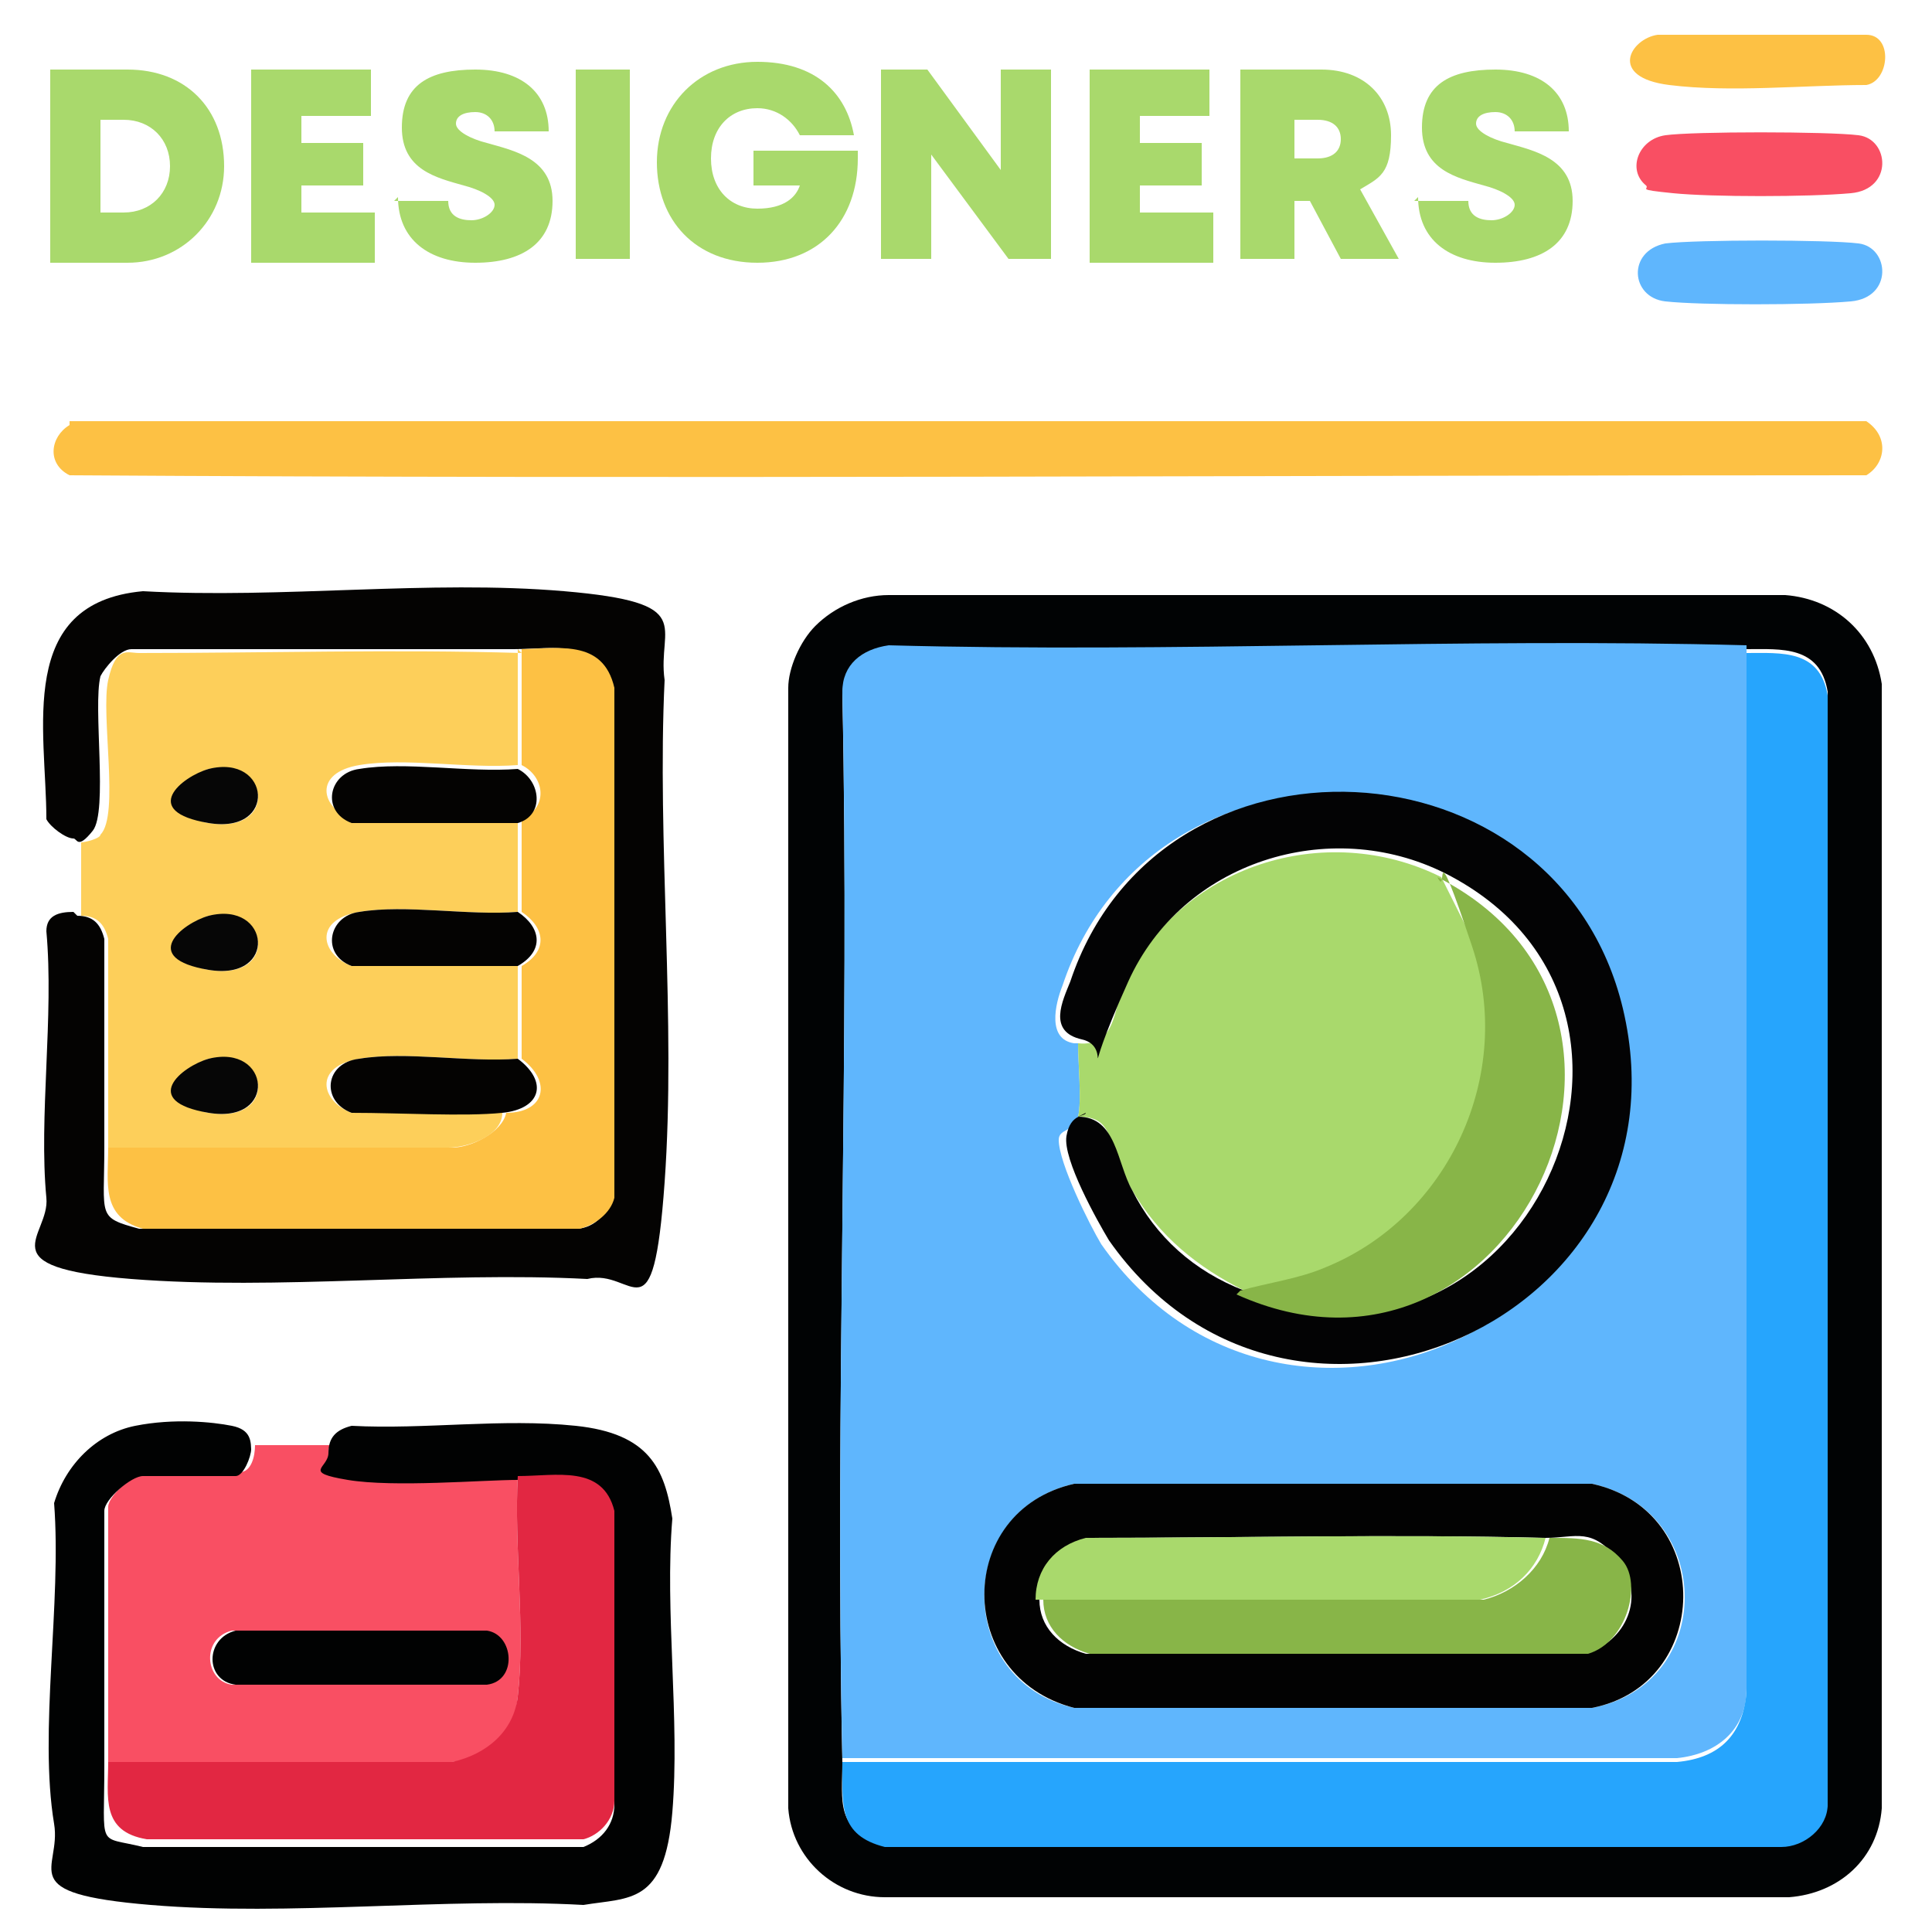 <svg xmlns="http://www.w3.org/2000/svg" id="Layer_1" viewBox="0 0 50 50"><defs><style>      .st0 {        fill: #26a5fd;      }      .st1 {        fill: #fdcf5a;      }      .st2 {        fill: #a9d96c;      }      .st3 {        fill: #020202;      }      .st4 {        fill: #f94f63;      }      .st5 {        fill: #010202;      }      .st6 {        fill: #e22742;      }      .st7 {        fill: #060606;      }      .st8 {        fill: #030304;      }      .st9 {        fill: #fdc144;      }      .st10 {        fill: #040302;      }      .st11 {        fill: #010304;      }      .st12 {        fill: #88b548;      }      .st13 {        fill: #5fb6fd;      }    </style></defs><rect class="st7" x="42.9" y=".8" width="5.4" height="0"></rect><path class="st11" d="M21.1,16.2c.5-.5,1.2-.8,1.9-.8h23.2c1.3.1,2.3,1,2.5,2.3v29.1c-.1,1.3-1.1,2.2-2.4,2.3h-23.4c-1.3,0-2.4-1-2.5-2.3v-29c0-.5.3-1.2.7-1.6ZM21.8,45.6c0,1-.2,1.8,1.1,2.1h23.2c.6,0,1.2-.5,1.2-1.1v-28.7c-.2-1.2-1.2-1.1-2.1-1.1-7.4-.2-14.8.2-22.2,0-.6,0-1.2.5-1.2,1.2.2,9.2-.2,18.4,0,27.6Z"></path><path class="st1" d="M13.4,16.8v3c-1.3.1-2.9-.2-4.1,0s-1,1.1-.2,1.4h4.3v2.4c-1.3.1-2.9-.2-4.1,0s-1,1.1-.2,1.4h4.3v2.4c-1.3.1-2.9-.2-4.1,0s-1,1.1-.2,1.4c1.3,0,2.6,0,3.9,0,0,.6-.9.9-1.4.9H2.8c0-1.8,0-3.6,0-5.4-.1-.4-.3-.6-.7-.6v-1.9c.1,0,.5-.1.5-.2.5-.5,0-3.1.2-4s.5-.7.8-.7c3.3,0,6.6-.1,9.9,0ZM5.4,19.9c-.7.2-.8,1.3,0,1.4,1.8.3,1.6-1.7,0-1.4ZM5.4,23.7c-.7.2-.8,1.3,0,1.4,1.8.3,1.6-1.7,0-1.4ZM5.4,27.4c-.7.2-.8,1.3,0,1.4,1.8.3,1.6-1.7,0-1.4Z"></path><path class="st10" d="M2,23.7c.4,0,.6.2.7.6,0,1.8,0,3.6,0,5.4s-.2,1.8.9,2.1h11.3c.4,0,.8-.3.9-.8.1-4.4,0-8.8,0-13.2-.3-1.3-1.5-1-2.5-1-3.3,0-6.6,0-9.9,0-.3,0-.7.5-.8.7-.2.8.2,3.5-.2,4s-.4.2-.5.2c-.2,0-.6-.3-.7-.5,0-2.3-.8-5.6,2.5-5.9,3.6.2,7.4-.3,10.9,0s2.4.9,2.6,2.3c-.2,4.2.3,8.8,0,13s-.8,2.2-2,2.5c-3.8-.2-8,.3-11.8,0s-2.1-1.1-2.2-2.1c-.2-2.1.2-4.7,0-6.9,0-.4.3-.5.7-.5Z"></path><path class="st4" d="M8.5,37.5c0,.4.1.6.5.7,1.2.2,3.1,0,4.4,0-.1,1.8.2,3.9,0,5.7s-.8,1.6-1.7,1.7H2.8c0-2.2,0-4.4,0-6.6,0-.3.7-.9,1-.9h2.4c.3,0,.4-.4.4-.7h2ZM6,42.2c-.8.2-.7,1.3,0,1.4h6.5c.8-.1.7-1.3,0-1.4h-6.6Z"></path><path class="st9" d="M1.8,10.9h46.5c.6.4.5,1.1,0,1.4-15.5,0-31,.1-46.5,0-.6-.3-.5-1,0-1.3Z"></path><path class="st5" d="M6.5,37.5c0,.2-.2.7-.4.7h-2.4c-.3,0-1,.6-1,.9,0,2.2,0,4.4,0,6.6s-.2,1.8,1,2.1h11.4c.5-.2.8-.6.8-1.1v-7.5c-.4-1.2-1.6-.9-2.5-.9s-3.2.2-4.4,0-.5-.3-.5-.7.2-.6.6-.7c1.9.1,3.9-.2,5.8,0s2.3,1.1,2.5,2.4c-.2,2.4.2,5.2,0,7.6s-1.1,2.2-2.3,2.4c-3.6-.2-7.6.3-11.2,0s-2.3-.9-2.5-2.1c-.4-2.4.2-5.7,0-8.3.3-1,1.1-1.8,2.1-2s2-.1,2.5,0,.5.4.5.7Z"></path><path class="st13" d="M43.1,6.3c.8-.1,4.2-.1,5,0s.9,1.4-.2,1.5-3.9.1-4.8,0-1-1.3,0-1.5Z"></path><path class="st4" d="M42.6,4.8c-.5-.4-.2-1.2.5-1.3s4.2-.1,5,0,.9,1.4-.2,1.5-3.6.1-4.6,0-.6-.1-.7-.2Z"></path><path class="st9" d="M42.9.9h5.4c.7,0,.6,1.2,0,1.3-1.6,0-3.5.2-5.1,0s-1-1.2-.3-1.3Z"></path><path class="st13" d="M45.2,16.8v26.9c0,1.1-.8,1.7-1.8,1.8h-21.6c-.2-9.2.2-18.4,0-27.6,0-.7.5-1.1,1.2-1.2,7.4.2,14.8-.2,22.2,0ZM27.9,27c0,.5.1,1.5,0,1.9s-.5.3-.5.6c0,.6.8,2.2,1.1,2.7,4.7,6.7,15.2,2,13.3-6-1.7-7.2-12-7.6-14.3-.7-.2.5-.4,1.4.3,1.5ZM27.8,38.4c-3.1.7-3.1,5.1,0,5.8h13.4c3.2-.6,3.2-5.1,0-5.8h-13.4Z"></path><path class="st0" d="M21.8,45.6h21.6c1.1-.1,1.7-.7,1.8-1.8v-26.9c.9,0,1.9-.1,2.1,1.1v28.7c0,.6-.6,1.1-1.2,1.1h-23.2c-1.2-.3-1.1-1.1-1.1-2.1Z"></path><path class="st9" d="M13.4,16.8c1,0,2.2-.3,2.5,1,0,4.4,0,8.8,0,13.2-.1.4-.5.7-.9.8H3.7c-1.1-.3-.9-1.2-.9-2.1h8.9c.5,0,1.3-.4,1.4-.9,1,0,1.2-.8.4-1.4v-2.4c.7-.4.6-1,0-1.4v-2.4c.7-.3.6-1.1,0-1.4v-3Z"></path><path class="st10" d="M13.4,19.9c.6.3.7,1.2,0,1.4h-4.3c-.8-.3-.6-1.3.2-1.4,1.2-.2,2.8.1,4.1,0Z"></path><path class="st10" d="M13.4,27.4c.8.6.6,1.3-.4,1.4s-2.6,0-3.9,0c-.8-.3-.7-1.3.2-1.4,1.2-.2,2.8.1,4.1,0Z"></path><path class="st10" d="M13.4,23.6c.6.4.7,1,0,1.4h-4.3c-.8-.3-.6-1.3.2-1.4,1.2-.2,2.8.1,4.1,0Z"></path><path class="st7" d="M5.4,19.9c1.6-.4,1.8,1.7,0,1.4s-.7-1.2,0-1.4Z"></path><path class="st7" d="M5.4,23.7c1.6-.4,1.8,1.7,0,1.4s-.7-1.2,0-1.4Z"></path><path class="st7" d="M5.4,27.4c1.6-.4,1.8,1.7,0,1.4s-.7-1.2,0-1.4Z"></path><path class="st6" d="M2.8,45.6h8.9c.9-.2,1.6-.8,1.7-1.7.2-1.8-.1-3.9,0-5.7,1,0,2.2-.3,2.5.9v7.5c0,.5-.4.9-.8,1H3.8c-1.2-.2-1-1.1-1-2Z"></path><path class="st5" d="M6,42.2h6.6c.7.1.8,1.3,0,1.4h-6.5c-.8-.1-.8-1.2,0-1.4Z"></path><path class="st2" d="M37.3,22.7c.3.6.6,1.2.9,1.8,1.1,3.3-.6,7-3.8,8.3s-1.5.4-2.2.6c-1.2-.6-2.2-1.4-2.9-2.6s-.4-1.9-1.4-1.9c.1-.4,0-1.4,0-1.9,1,.1.9-.9,1.2-1.5,1.4-3.1,5.2-4.3,8.2-2.8Z"></path><path class="st8" d="M27.9,28.9c1,0,1,1.2,1.4,1.9.6,1.2,1.6,2.1,2.9,2.6,7.1,3.2,12.1-7.3,5.2-10.8-3-1.5-6.8-.3-8.2,2.8s-.3,1.7-1.2,1.5-.5-1-.3-1.5c2.3-6.9,12.6-6.4,14.3.7,1.9,8-8.6,12.7-13.3,6-.3-.5-1.2-2.1-1.1-2.7s.5-.5.5-.6Z"></path><path class="st3" d="M27.8,38.4h13.4c3.2.7,3.1,5.2,0,5.8h-13.4c-3.1-.8-3.1-5.1,0-5.8ZM26.9,41.4c0,.7.5,1.2,1.2,1.4h12.9c1.1-.3,1.6-1.5.9-2.4s-1.1-.6-1.9-.6c-3.9-.1-7.9,0-11.8,0-.8.2-1.3.8-1.3,1.6Z"></path><path class="st12" d="M32.1,33.4c.7-.2,1.5-.3,2.2-.6,3.2-1.3,4.9-5,3.8-8.3s-.6-1.2-.9-1.8c6.9,3.5,1.9,14-5.2,10.8Z"></path><path class="st12" d="M26.9,41.4h11.5c.8-.2,1.5-.8,1.7-1.6.8,0,1.4,0,1.9.6s.1,2.1-.9,2.4h-12.9c-.7-.2-1.2-.7-1.2-1.4Z"></path><path class="st2" d="M40,39.8c-.2.8-.8,1.4-1.7,1.6h-11.5c0-.8.5-1.4,1.3-1.6,3.9,0,7.9-.1,11.8,0Z"></path><g><path class="st2" d="M5.8,4.3c0,1.4-1.1,2.5-2.5,2.5h-2V1.8h2c1.5,0,2.5,1,2.5,2.5ZM4.4,4.3c0-.7-.5-1.2-1.2-1.2h-.6v2.4h.6c.7,0,1.2-.5,1.2-1.2Z"></path><path class="st2" d="M9.7,5.6v1.2h-3.2V1.8h3.1v1.2h-1.8v.7h1.6v1.1h-1.6v.7h1.9Z"></path><path class="st2" d="M10.2,5.2h1.4c0,.4.3.5.6.5s.6-.2.6-.4-.4-.4-.8-.5c-.7-.2-1.6-.4-1.6-1.5s.7-1.5,1.9-1.5,1.9.6,1.9,1.6h-1.4c0-.3-.2-.5-.5-.5s-.5.1-.5.3.4.4.8.5c.7.2,1.7.4,1.7,1.5s-.8,1.6-2,1.6-2-.6-2-1.7Z"></path><path class="st2" d="M14.9,1.8h1.4v4.9h-1.4V1.8Z"></path><path class="st2" d="M22.2,4.1c0,1.6-1,2.7-2.6,2.7s-2.6-1.1-2.6-2.6,1.1-2.6,2.6-2.6,2.3.8,2.5,1.9h-1.4c-.2-.4-.6-.7-1.1-.7-.7,0-1.2.5-1.2,1.3s.5,1.3,1.2,1.3,1-.3,1.1-.6h-1.2v-.9h2.7Z"></path><path class="st2" d="M27.2,1.8v4.9h-1.1l-2-2.7v2.7h-1.3V1.8h1.2l1.9,2.6V1.8h1.3Z"></path><path class="st2" d="M31.4,5.6v1.2h-3.2V1.8h3.1v1.2h-1.8v.7h1.6v1.1h-1.6v.7h1.9Z"></path><path class="st2" d="M34,5.2h-.5v1.5h-1.4V1.8h2.1c1.1,0,1.8.7,1.8,1.7s-.3,1.1-.8,1.4l1,1.8h-1.5l-.8-1.5ZM33.5,4.1h.6c.4,0,.6-.2.6-.5s-.2-.5-.6-.5h-.6v1.1Z"></path><path class="st2" d="M36.6,5.2h1.4c0,.4.3.5.6.5s.6-.2.6-.4-.4-.4-.8-.5c-.7-.2-1.6-.4-1.6-1.5s.7-1.5,1.9-1.5,1.9.6,1.9,1.6h-1.4c0-.3-.2-.5-.5-.5s-.5.1-.5.3.4.4.8.5c.7.2,1.7.4,1.7,1.5s-.8,1.6-2,1.6-2-.6-2-1.7Z"></path></g></svg>